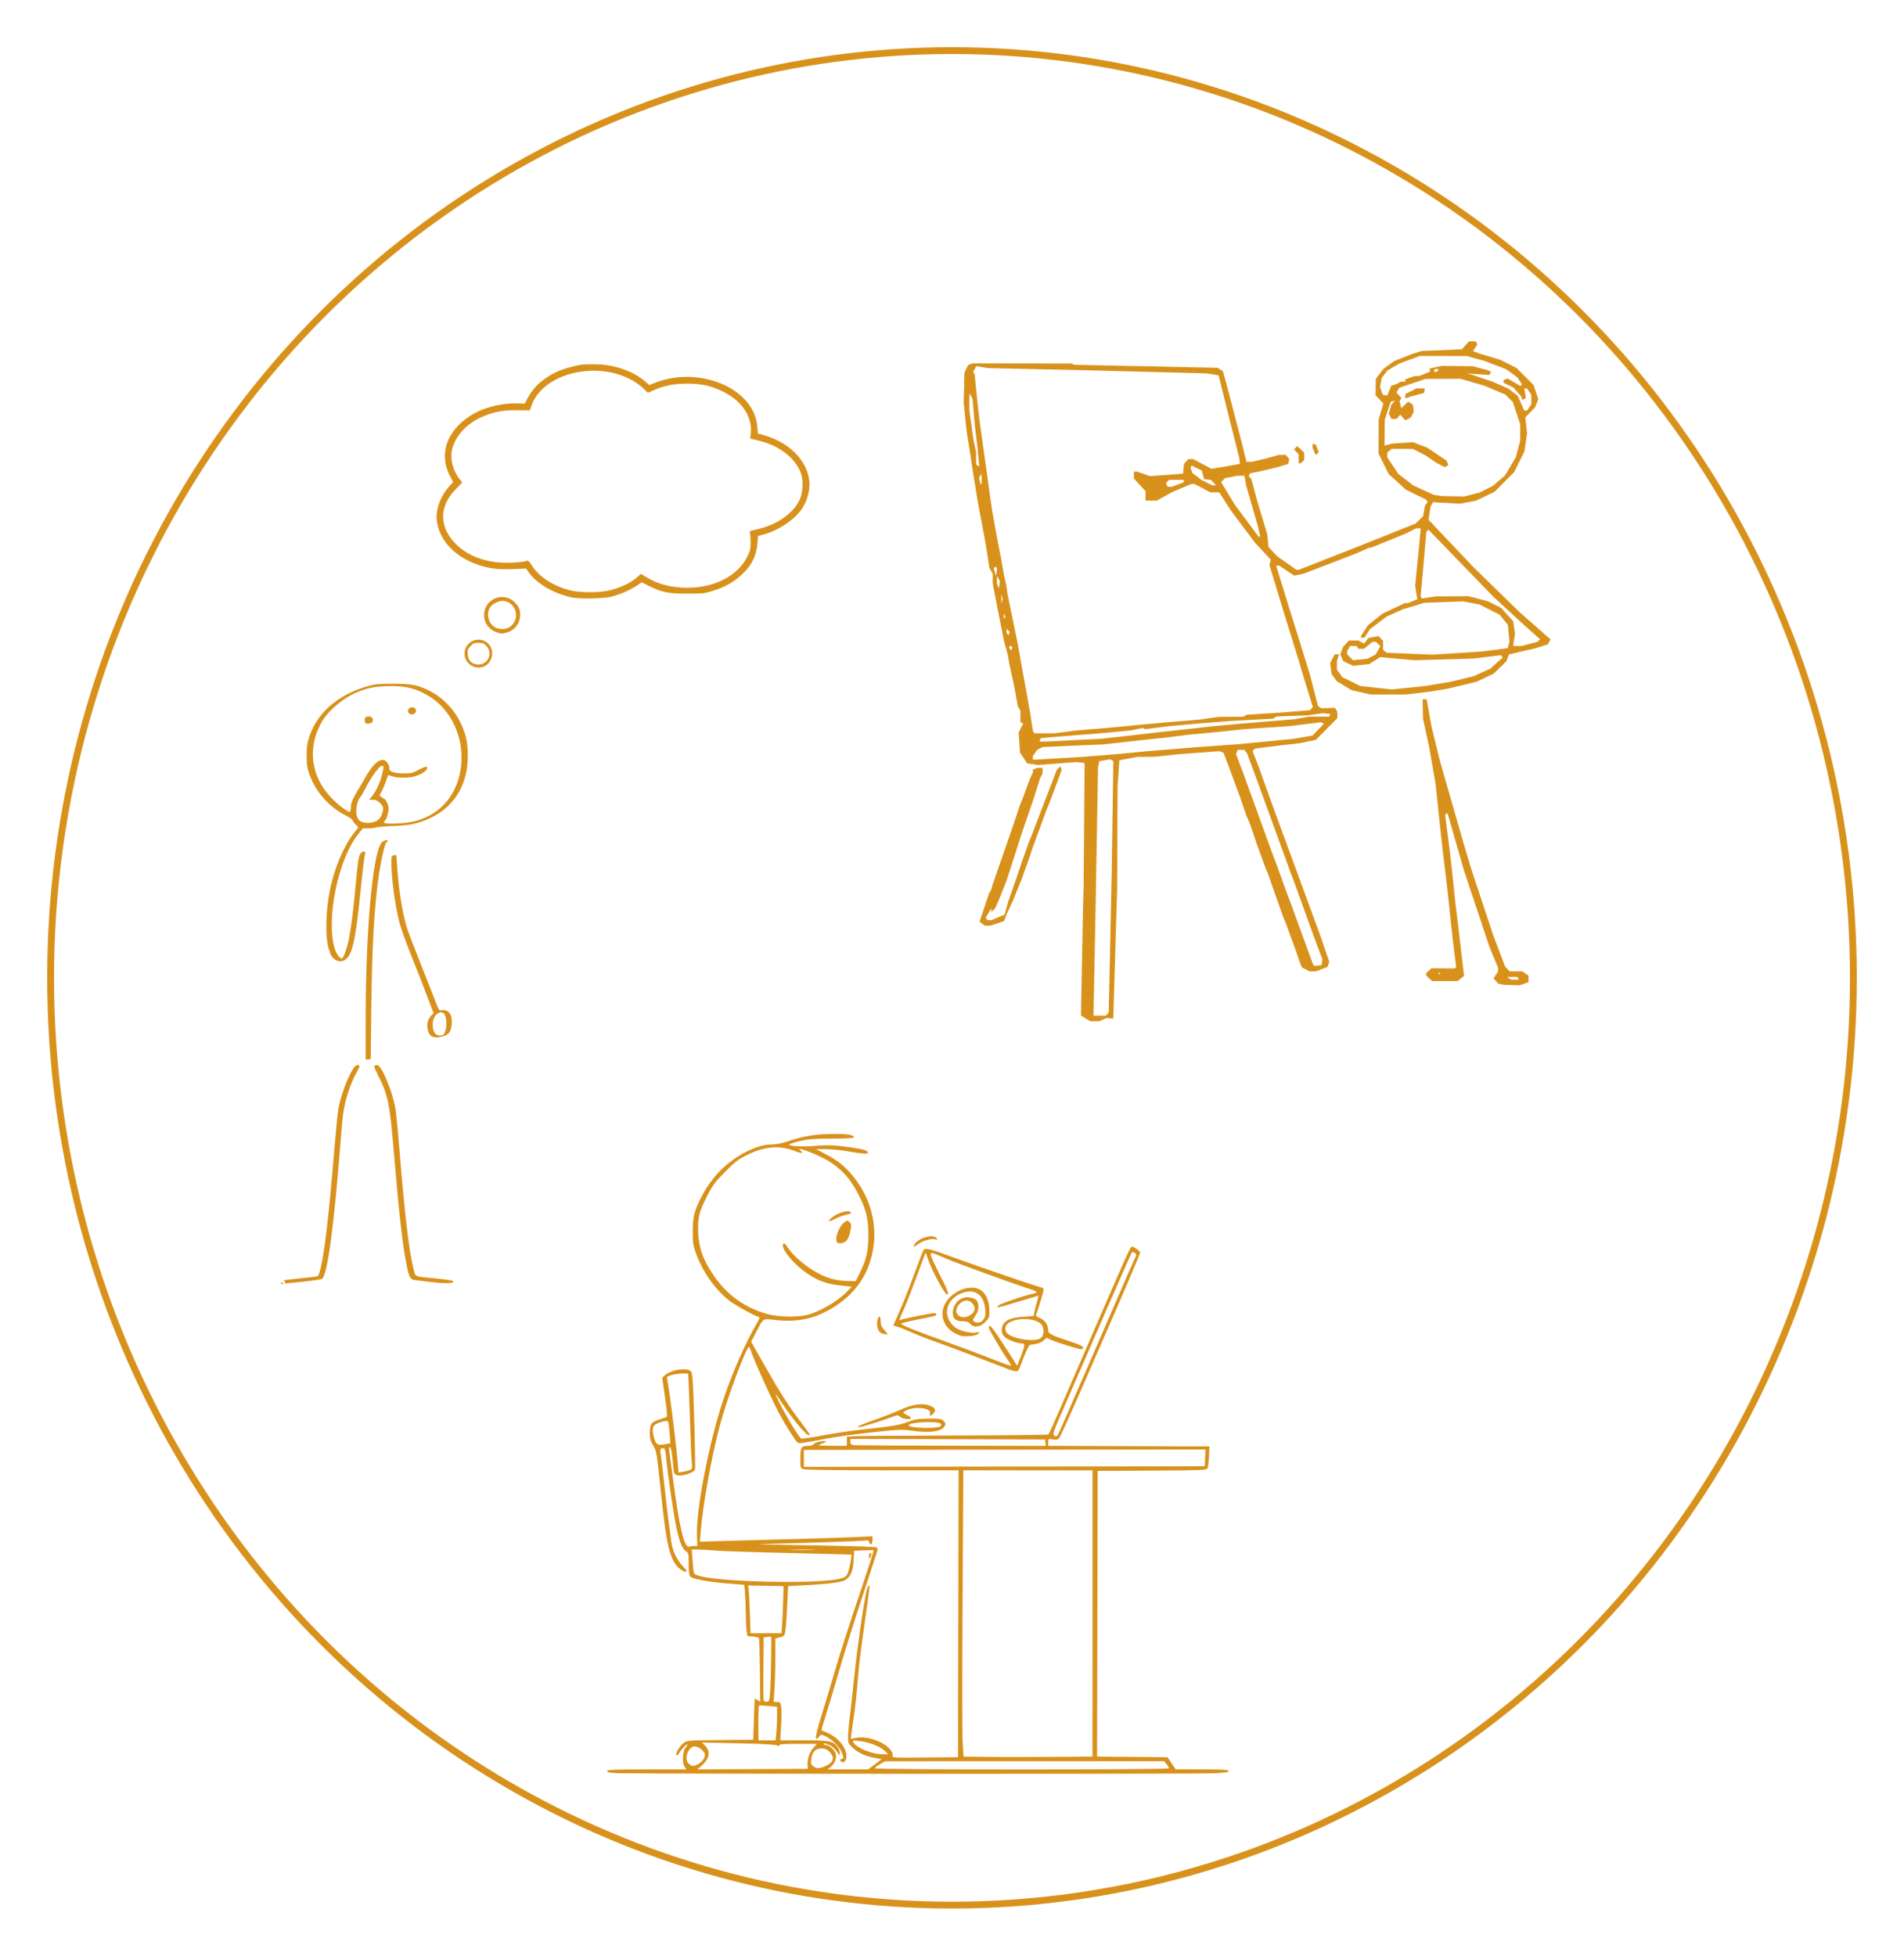 <?xml version="1.0" encoding="UTF-8" standalone="no"?>
<!-- Created with Inkscape (http://www.inkscape.org/) -->

<svg
   width="277.939mm"
   height="285.458mm"
   viewBox="0 0 277.939 285.458"
   version="1.1"
   id="svg5"
   inkscape:version="1.1.2 (0a00cf5339, 2022-02-04)"
   sodipodi:docname="painting2.svg"
   xmlns:inkscape="http://www.inkscape.org/namespaces/inkscape"
   xmlns:sodipodi="http://sodipodi.sourceforge.net/DTD/sodipodi-0.dtd"
   xmlns="http://www.w3.org/2000/svg"
   xmlns:svg="http://www.w3.org/2000/svg">
  <sodipodi:namedview
     id="namedview7"
     pagecolor="#505050"
     bordercolor="#eeeeee"
     borderopacity="1"
     inkscape:showpageshadow="0"
     inkscape:pageopacity="0"
     inkscape:pagecheckerboard="0"
     inkscape:deskcolor="#505050"
     inkscape:document-units="mm"
     showgrid="false"
     inkscape:zoom="0.2287265"
     inkscape:cx="1549.886"
     inkscape:cy="1018.6839"
     inkscape:window-width="2560"
     inkscape:window-height="1372"
     inkscape:window-x="0"
     inkscape:window-y="0"
     inkscape:window-maximized="1"
     inkscape:current-layer="layer1"
     inkscape:pageshadow="0"
     fit-margin-top="0"
     fit-margin-left="0"
     fit-margin-right="0"
     fit-margin-bottom="0" />
  <defs
     id="defs2">
    <marker
       style="overflow:visible"
       id="Arrow4"
       refX="0"
       refY="0"
       orient="auto-start-reverse"
       inkscape:stockid="Arrow4"
       markerWidth="12.312"
       markerHeight="14.774"
       viewBox="0 0 5 6"
       inkscape:isstock="true"
       inkscape:collect="always"
       preserveAspectRatio="xMidYMid">
      <path
         style="fill:context-stroke;fill-rule:evenodd;stroke:none"
         d="m 1,0 -3,3 h -2 l 3,-3 -3,-3 h 2 z"
         id="path1741" />
    </marker>
    <pattern
       id="EMFhbasepattern"
       patternUnits="userSpaceOnUse"
       width="6"
       height="6"
       x="0"
       y="0" />
    <pattern
       id="EMFhbasepattern-4"
       patternUnits="userSpaceOnUse"
       width="6"
       height="6"
       x="0"
       y="0" />
    <pattern
       id="EMFhbasepattern-40"
       patternUnits="userSpaceOnUse"
       width="6"
       height="6"
       x="0"
       y="0" />
    <pattern
       id="EMFhbasepattern-0"
       patternUnits="userSpaceOnUse"
       width="6"
       height="6"
       x="0"
       y="0" />
    <pattern
       id="EMFhbasepattern-6"
       patternUnits="userSpaceOnUse"
       width="6"
       height="6"
       x="0"
       y="0" />
  </defs>
  <g
     inkscape:label="Ebene 1"
     inkscape:groupmode="layer"
     id="layer1"
     transform="translate(200.278,-43.8)">
    <path
       style="fill:#d8921c;fill-opacity:1;stroke-width:0.17"
       d="m -109.731,302.621 c -1.542,-0.044 -1.911,-0.102 -1.911,-0.303 0,-0.214 0.813,-0.249 5.78,-0.249 h 5.78 l -0.279,-0.426 c -0.377,-0.575 -0.264,-2.304 0.181,-2.797 0.173,-0.191 0.274,-0.388 0.225,-0.437 -0.093,-0.093 -0.928,0.82 -1.262,1.382 -0.106,0.178 -0.246,0.272 -0.312,0.21 -0.206,-0.196 0.443,-1.331 1.008,-1.762 0.54,-0.412 0.551,-0.413 5.37,-0.458 l 4.829,-0.045 0.095,-2.973 c 0.052,-1.635 0.11,-2.994 0.127,-3.019 0.018,-0.025 0.204,0.066 0.415,0.204 l 0.382,0.251 -0.048,-4.536 c -0.027,-2.495 -0.08,-4.627 -0.118,-4.739 -0.038,-0.111 -0.437,-0.226 -0.886,-0.255 l -0.816,-0.052 -0.115,-0.764 c -0.063,-0.42 -0.121,-1.605 -0.129,-2.633 -0.008,-1.028 -0.061,-2.37 -0.119,-2.983 l -0.105,-1.114 -2.434,-0.201 c -2.962,-0.245 -5.178,-0.659 -5.465,-1.02 -0.135,-0.171 -0.212,-0.839 -0.212,-1.847 0,-1.419 -0.036,-1.602 -0.354,-1.794 -0.553,-0.334 -0.933,-1.242 -1.405,-3.357 -0.403,-1.811 -1.303,-7.921 -1.557,-10.575 -0.09,-0.938 -0.164,-1.147 -0.408,-1.147 -0.453,0 -0.485,0.103 -0.33,1.064 0.079,0.489 0.301,2.38 0.493,4.202 0.192,1.822 0.462,4.154 0.599,5.181 0.137,1.028 0.322,2.421 0.411,3.097 0.19,1.438 0.758,2.657 1.732,3.714 0.594,0.644 0.642,0.749 0.342,0.749 -0.48,0 -1.342,-0.762 -1.735,-1.533 -0.787,-1.542 -1.172,-3.663 -1.865,-10.274 -0.608,-5.8 -0.596,-5.729 -1.167,-6.709 -0.341,-0.585 -0.441,-0.982 -0.432,-1.701 0.018,-1.32 0.234,-1.628 1.386,-1.976 0.536,-0.162 1.034,-0.343 1.106,-0.403 0.072,-0.059 -0.052,-1.364 -0.276,-2.899 l -0.407,-2.791 0.406,-0.376 c 0.736,-0.682 2.616,-1.08 3.506,-0.742 0.365,0.139 0.423,0.293 0.527,1.402 0.168,1.792 0.461,12.812 0.349,13.104 -0.195,0.507 -2.015,1.061 -2.669,0.812 -0.369,-0.14 -0.421,-0.287 -0.519,-1.442 -0.158,-1.87 -0.304,-2.649 -0.497,-2.649 -0.105,0 -0.126,0.277 -0.054,0.722 0.064,0.397 0.305,2.175 0.535,3.95 0.931,7.164 1.654,10.149 2.39,9.867 0.142,-0.054 0.462,-0.099 0.711,-0.099 l 0.453,1.3e-4 -0.058,-1.582 c -0.132,-3.601 1.648,-12.962 3.644,-19.168 1.335,-4.152 3.352,-8.782 5.2,-11.936 0.326,-0.556 0.347,-0.677 0.133,-0.749 -0.886,-0.301 -3.633,-1.852 -4.417,-2.495 -1.979,-1.623 -3.649,-3.99 -4.622,-6.551 -0.496,-1.306 -0.545,-1.609 -0.551,-3.388 -0.007,-2.121 0.181,-2.917 1.142,-4.842 1.148,-2.297 2.646,-4.121 4.524,-5.505 2.084,-1.536 4.222,-2.395 5.963,-2.395 0.598,0 1.434,-0.167 2.22,-0.443 2.15,-0.755 4.2,-1.086 6.725,-1.086 2.159,0 2.945,0.138 2.945,0.516 0,0.099 -1.245,0.164 -3.164,0.164 -2.61,0 -3.428,0.062 -4.67,0.354 -0.828,0.194 -1.545,0.416 -1.592,0.493 -0.153,0.247 1.896,0.379 3.604,0.231 2.013,-0.174 3.147,-0.129 5.483,0.219 1.804,0.269 2.378,0.449 2.378,0.747 0,0.243 -0.715,0.199 -2.866,-0.178 -1.062,-0.186 -2.553,-0.335 -3.313,-0.332 l -1.381,0.006 1.444,0.755 c 1.777,0.93 2.857,1.808 4.03,3.28 2.942,3.692 3.8,8.311 2.341,12.602 -1.073,3.154 -3.316,5.576 -6.708,7.239 -2.088,1.024 -4.385,1.377 -6.996,1.073 -1.964,-0.228 -1.737,-0.37 -2.876,1.795 l -0.715,1.359 1.927,3.398 c 2.259,3.983 3.545,5.992 5.323,8.32 0.712,0.932 1.295,1.754 1.295,1.826 0,0.695 -2.083,-1.649 -3.935,-4.427 -1.212,-1.818 -1.304,-1.858 -0.48,-0.206 1.007,2.018 2.892,5.118 3.179,5.228 0.133,0.051 1.545,-0.154 3.139,-0.454 1.594,-0.301 4.245,-0.693 5.892,-0.871 4.343,-0.47 5.361,-0.644 6.621,-1.134 0.949,-0.368 1.419,-0.441 2.95,-0.453 1.642,-0.013 1.857,0.021 2.183,0.347 0.306,0.306 0.331,0.42 0.161,0.736 -0.445,0.832 -2.198,1.063 -5.006,0.659 -1.202,-0.173 -1.883,-0.141 -5.614,0.265 -2.335,0.254 -5.24,0.65 -6.456,0.881 -3.932,0.747 -4.178,0.779 -4.429,0.571 -0.331,-0.274 -1.765,-2.547 -2.675,-4.238 -0.99,-1.841 -3.57,-7.519 -3.972,-8.745 -0.169,-0.515 -0.357,-0.937 -0.417,-0.937 -0.395,-0.004 -3.208,7.559 -4.231,11.375 -1.212,4.521 -2.516,11.722 -2.813,15.535 l -0.118,1.514 4.23,-0.12 c 2.327,-0.066 6.829,-0.19 10.006,-0.276 3.177,-0.086 6.942,-0.209 8.367,-0.274 l 2.591,-0.118 v 0.526 c 0,0.632 -0.323,0.901 -0.459,0.382 -0.082,-0.315 -0.184,-0.355 -0.711,-0.278 -0.52,0.076 -8.648,0.355 -14.545,0.499 -1.189,0.029 -0.883,0.057 1.019,0.092 1.495,0.028 5.508,0.102 8.919,0.165 3.41,0.063 6.292,0.172 6.403,0.243 0.138,0.088 0.156,0.276 0.055,0.592 -0.081,0.255 -1.065,3.254 -2.188,6.664 -1.123,3.41 -2.585,8.074 -3.249,10.363 -0.664,2.289 -1.553,5.259 -1.975,6.6 -0.422,1.341 -0.744,2.455 -0.714,2.476 0.03,0.021 0.321,0.143 0.648,0.271 1.522,0.593 2.723,1.866 2.961,3.138 0.129,0.689 -0.144,1.32 -0.538,1.243 -0.363,-0.07 -0.486,-0.477 -0.144,-0.477 0.346,0 0.335,-0.264 -0.048,-1.104 -0.364,-0.799 -1.507,-1.881 -2.365,-2.24 -0.581,-0.243 -0.619,-0.237 -0.905,0.143 -0.271,0.36 -0.309,0.368 -0.414,0.095 -0.068,-0.178 0.271,-1.532 0.83,-3.312 0.52,-1.656 1.409,-4.616 1.976,-6.578 0.567,-1.962 2.08,-6.677 3.362,-10.478 1.282,-3.801 2.294,-6.936 2.248,-6.967 -0.046,-0.031 -0.705,-0.031 -1.464,-1.3e-4 l -1.381,0.057 -0.076,1.389 c -0.085,1.554 -0.378,2.28 -1.14,2.823 -0.554,0.394 -2.301,0.628 -6.216,0.831 l -2.208,0.114 -0.124,2.731 c -0.068,1.502 -0.184,3.142 -0.256,3.645 -0.128,0.889 -0.15,0.919 -0.81,1.092 l -0.678,0.178 v 2.803 c 0,1.542 -0.057,3.625 -0.126,4.629 l -0.126,1.826 h 0.493 c 0.444,0 0.505,0.069 0.61,0.689 0.064,0.379 0.062,1.64 -0.005,2.803 l -0.122,2.114 h 3.424 c 3.736,0 4.254,0.099 4.913,0.937 0.203,0.258 0.364,0.668 0.358,0.912 -0.009,0.411 -0.025,0.42 -0.212,0.123 -0.443,-0.705 -0.911,-1.129 -1.519,-1.377 -0.373,-0.152 -0.637,-0.188 -0.637,-0.088 0,0.095 0.147,0.172 0.327,0.172 0.478,0 1.331,0.784 1.452,1.334 0.139,0.631 -0.154,1.381 -0.722,1.85 l -0.462,0.381 2.95,6.4e-4 2.95,6.5e-4 0.99,-0.744 0.99,-0.744 -1.052,-0.204 c -1.408,-0.273 -2.31,-0.688 -3.154,-1.451 -0.666,-0.601 -0.701,-0.683 -0.701,-1.601 0,-0.532 0.112,-1.814 0.248,-2.848 0.136,-1.034 0.442,-3.81 0.68,-6.169 0.395,-3.927 1.409,-10.902 1.808,-12.444 0.091,-0.35 0.225,-0.637 0.299,-0.637 0.159,0 0.161,-0.014 -0.573,5.181 -0.736,5.217 -0.881,6.441 -1.105,9.344 -0.101,1.308 -0.364,3.602 -0.585,5.097 -0.221,1.495 -0.387,2.733 -0.37,2.751 0.017,0.018 0.362,-0.042 0.767,-0.133 1.472,-0.331 3.91,0.475 4.92,1.626 0.343,0.391 0.478,0.692 0.416,0.93 -0.092,0.351 -0.074,0.352 4.728,0.307 l 4.82,-0.045 0.043,-20.938 0.043,-20.938 h -11.117 c -6.812,0 -11.286,-0.064 -11.553,-0.166 -0.421,-0.16 -0.436,-0.216 -0.436,-1.608 0,-1.616 0.124,-1.794 1.245,-1.794 0.337,0 0.625,-0.098 0.676,-0.229 0.048,-0.126 0.477,-0.306 0.953,-0.4 0.944,-0.187 1.169,-0.019 0.355,0.264 -0.28,0.098 -0.51,0.22 -0.51,0.271 0,0.052 0.917,0.094 2.039,0.094 h 2.039 v -0.664 -0.664 l 1.062,-0.073 c 0.584,-0.04 7.175,-0.087 14.647,-0.103 7.472,-0.017 13.643,-0.088 13.713,-0.158 0.07,-0.07 0.772,-1.617 1.56,-3.437 10.928,-25.243 10.35,-23.95 10.705,-23.95 0.273,0 1.124,0.643 1.124,0.849 0,0.163 -2.126,5.158 -4.882,11.468 -1.02,2.336 -2.952,6.759 -4.293,9.829 -1.341,3.07 -2.55,5.693 -2.686,5.83 -0.177,0.177 -0.436,0.216 -0.904,0.137 -0.644,-0.109 -0.656,-0.101 -0.656,0.413 v 0.523 l 11.764,0.044 11.764,0.044 -0.06,1.444 c -0.033,0.794 -0.131,1.577 -0.217,1.74 -0.146,0.273 -0.753,0.299 -8.094,0.34 l -7.937,0.044 -0.043,20.851 -0.043,20.851 5.136,0.045 5.136,0.045 0.599,0.886 0.599,0.886 3.865,0.006 c 3.122,0.005 3.865,0.05 3.865,0.235 0,0.174 -0.519,0.255 -2.166,0.339 -2.105,0.107 -82.818,0.093 -86.641,-0.015 z m 27.34,-1.173 c -0.082,-0.822 0.268,-1.87 0.843,-2.525 l 0.52,-0.592 h -2.722 c -2.026,0 -2.74,0.054 -2.793,0.212 -0.053,0.159 -0.132,0.164 -0.311,0.022 -0.158,-0.125 -2.068,-0.231 -5.591,-0.31 l -5.351,-0.119 0.478,0.5 c 0.818,0.856 0.598,1.9 -0.624,2.961 l -0.534,0.464 8.069,-0.039 8.069,-0.039 z m 52.71,0.463 c 0.054,-0.087 -0.076,-0.356 -0.287,-0.6 l -0.385,-0.442 -20.373,0.006 -20.373,0.006 -0.735,0.431 c -0.404,0.237 -0.735,0.504 -0.735,0.593 0,0.217 42.754,0.222 42.888,0.005 z m -50.079,-0.341 c 1.169,-0.531 1.376,-1.266 0.579,-2.062 -0.385,-0.385 -0.651,-0.497 -1.183,-0.497 -0.872,0 -1.325,0.458 -1.481,1.499 -0.101,0.671 -0.066,0.81 0.267,1.079 0.483,0.391 0.924,0.386 1.818,-0.019 z m -18.633,-0.265 c 0.599,-0.31 1.021,-0.883 1.021,-1.386 0,-0.416 -0.68,-1.03 -1.318,-1.19 -0.986,-0.248 -1.842,1.708 -1.08,2.47 0.426,0.426 0.715,0.448 1.377,0.106 z m 57.592,-22.001 v -20.887 l -9.429,-0.006 -9.429,-0.006 0.004,0.469 c 0.002,0.258 -0.047,8.687 -0.109,18.731 -0.062,10.044 -0.056,19.236 0.013,20.425 l 0.126,2.162 3.253,0.046 c 1.789,0.025 6.025,0.025 9.412,-5.1e-4 l 6.158,-0.047 z m -30.217,20.155 c -0.589,-0.627 -2.076,-1.271 -3.413,-1.479 -1.312,-0.204 -1.542,-0.151 -1.192,0.271 0.67,0.808 2.666,1.576 4.145,1.597 l 0.837,0.011 z m -15.933,-2.785 c 0.06,-0.631 0.109,-1.733 0.11,-2.449 l 0.001,-1.302 -1.282,-0.12 c -0.705,-0.066 -1.31,-0.092 -1.344,-0.057 -0.084,0.085 -0.125,1.404 -0.107,3.418 l 0.015,1.656 h 1.25 1.25 z m -0.887,-6.328 c 0.059,-0.981 0.116,-3.107 0.127,-4.725 l 0.021,-2.941 -0.552,0.053 -0.552,0.053 -0.045,4.499 c -0.025,2.475 -0.006,4.601 0.042,4.726 0.048,0.125 0.259,0.202 0.47,0.173 0.362,-0.051 0.389,-0.154 0.49,-1.838 z m 1.749,-9.726 c 0.057,-0.864 0.121,-2.412 0.143,-3.44 l 0.04,-1.869 -2.587,-0.047 -2.587,-0.047 0.076,0.472 c 0.042,0.259 0.125,1.829 0.185,3.487 l 0.108,3.015 h 2.259 2.259 z m 5.93,-6.076 c 2.676,-0.224 3.273,-0.39 3.589,-1.002 0.226,-0.437 0.684,-2.716 0.566,-2.819 -0.027,-0.024 -4.063,-0.133 -8.968,-0.243 -4.905,-0.11 -9.76,-0.268 -10.788,-0.351 -1.028,-0.083 -2.243,-0.155 -2.701,-0.16 l -0.832,-0.009 0.113,1.608 c 0.062,0.884 0.155,1.717 0.207,1.851 0.267,0.697 5.661,1.223 13.037,1.273 2.04,0.014 4.639,-0.053 5.776,-0.148 z m -1.457,-4.54 c -0.818,-0.031 -2.155,-0.031 -2.973,0 -0.818,0.031 -0.149,0.057 1.486,0.057 1.635,0 2.304,-0.025 1.486,-0.057 z m -17.986,-11.624 c 0.387,-0.143 0.399,-0.198 0.295,-1.292 -0.06,-0.628 -0.186,-3.737 -0.28,-6.908 -0.094,-3.171 -0.209,-5.803 -0.255,-5.849 -0.16,-0.16 -2.028,0.006 -2.556,0.227 l -0.53,0.221 0.305,1.931 c 0.356,2.252 1.14,8.754 1.289,10.68 l 0.103,1.33 0.613,-0.095 c 0.337,-0.052 0.795,-0.162 1.017,-0.244 z m 75.244,-1.791 0.05,-1.226 -29.312,0.034 -29.312,0.034 v 1.235 1.235 l 29.262,-0.043 29.262,-0.043 z m -23.312,-2.214 -0.05,-0.467 -14.209,-0.043 -14.209,-0.043 v 0.414 c 0,0.294 0.111,0.435 0.382,0.487 0.21,0.041 6.627,0.084 14.259,0.097 l 13.876,0.023 z m -55.308,0.187 0.553,-0.111 -0.116,-1.546 c -0.064,-0.85 -0.174,-1.603 -0.244,-1.674 -0.07,-0.07 -0.528,-0.009 -1.018,0.136 -1.14,0.338 -1.356,0.738 -1.07,1.978 0.31,1.343 0.536,1.488 1.895,1.216 z m 57.587,-2.31 c 0.304,-0.677 2.142,-4.901 4.084,-9.386 1.942,-4.485 4.193,-9.683 5.002,-11.552 0.809,-1.869 1.584,-3.626 1.722,-3.905 0.227,-0.46 0.223,-0.527 -0.045,-0.723 -0.162,-0.119 -0.352,-0.158 -0.421,-0.088 -0.069,0.07 -1.92,4.256 -4.112,9.302 -2.192,5.046 -4.572,10.512 -5.288,12.147 -2.108,4.815 -2.216,5.108 -1.942,5.281 0.388,0.246 0.423,0.207 1,-1.076 z m -17.623,-0.272 c 0.431,-0.431 -0.182,-0.62 -1.964,-0.606 -1.569,0.012 -2.865,0.269 -2.616,0.518 0.379,0.379 4.215,0.453 4.58,0.088 z M -82.728,235.794 c 1.905,-0.4 4.654,-1.974 6.143,-3.517 l 0.656,-0.68 -1.166,-0.11 c -2.356,-0.222 -3.659,-0.663 -5.365,-1.818 -1.757,-1.189 -3.531,-3.222 -3.531,-4.046 0,-0.477 0.245,-0.428 0.604,0.12 0.95,1.45 2.898,3.087 4.796,4.032 1.368,0.681 2.521,0.964 4.067,1 l 1.151,0.026 0.635,-1.274 c 0.938,-1.882 1.224,-3.149 1.224,-5.436 0,-2.228 -0.273,-3.482 -1.171,-5.384 -1.21,-2.563 -2.554,-4.137 -4.642,-5.438 -1.574,-0.981 -5.098,-2.291 -4.076,-1.515 0.521,0.396 0.118,0.436 -0.78,0.077 -2.212,-0.882 -4.401,-0.728 -6.904,0.484 -1.414,0.685 -1.824,0.994 -3.315,2.499 -1.437,1.45 -1.838,1.982 -2.577,3.416 -1.25,2.425 -1.472,3.318 -1.375,5.508 0.099,2.225 0.696,3.898 2.183,6.121 1.963,2.935 4.657,4.867 8.07,5.786 1.358,0.366 3.989,0.438 5.372,0.148 z m 4.666,-10.627 c -0.444,-0.444 0.192,-2.286 1.012,-2.931 0.429,-0.337 0.474,-0.341 0.772,-0.072 0.242,0.219 0.292,0.428 0.214,0.894 -0.183,1.096 -0.433,1.708 -0.803,1.967 -0.378,0.265 -0.998,0.339 -1.195,0.142 z m -0.803,-3.628 c 0.686,-0.586 2.063,-1.087 2.557,-0.931 0.484,0.154 0.289,0.365 -0.464,0.505 -0.351,0.065 -1.008,0.303 -1.46,0.529 -1.097,0.549 -1.347,0.508 -0.633,-0.103 z m 5.449,49.398 c -0.001,-0.257 0.074,-0.467 0.167,-0.467 0.215,0 0.215,0.347 0,0.68 -0.128,0.199 -0.165,0.152 -0.167,-0.212 z m -1.362,-19.057 c 0.234,-0.126 1.342,-0.55 2.463,-0.942 1.121,-0.392 2.695,-1.012 3.498,-1.378 1.694,-0.772 3.104,-0.99 4.131,-0.638 0.885,0.303 1.122,0.691 0.705,1.152 -0.399,0.441 -0.659,0.451 -0.522,0.02 0.274,-0.863 -2.638,-1.087 -3.733,-0.287 -0.271,0.198 -0.243,0.244 0.317,0.51 0.339,0.161 0.616,0.365 0.616,0.454 0,0.285 -1.138,0.173 -1.538,-0.151 -0.376,-0.304 -0.41,-0.304 -1.25,0.017 -0.475,0.181 -1.692,0.59 -2.704,0.907 -1.933,0.607 -2.739,0.744 -1.982,0.335 z m 22,-8.117 c -0.28,-0.098 -2.344,-0.886 -4.587,-1.751 -2.242,-0.865 -5.109,-1.937 -6.371,-2.381 -1.261,-0.445 -2.919,-1.096 -3.685,-1.448 -0.765,-0.351 -1.625,-0.69 -1.911,-0.753 -0.286,-0.063 -0.52,-0.148 -0.52,-0.189 0,-0.041 0.235,-0.59 0.523,-1.218 0.767,-1.676 1.771,-4.203 2.811,-7.075 0.505,-1.394 0.995,-2.627 1.09,-2.741 0.237,-0.285 1.027,-0.089 3.865,0.959 3.658,1.351 13.069,4.571 13.361,4.571 0.145,0 0.264,0.138 0.264,0.306 0,0.275 -0.805,2.949 -1.089,3.616 -0.086,0.201 0.059,0.337 0.576,0.54 0.703,0.276 1.193,1.022 1.193,1.815 0,0.442 0.584,0.737 3.04,1.532 1.35,0.437 1.988,0.726 2.026,0.917 0.034,0.171 -0.057,0.279 -0.236,0.279 -0.393,0 -3.452,-0.951 -4.346,-1.352 l -0.72,-0.322 -0.482,0.405 c -0.415,0.349 -0.829,0.484 -1.97,0.643 -0.123,0.017 -0.519,0.813 -0.879,1.768 -0.36,0.955 -0.703,1.815 -0.762,1.911 -0.132,0.214 -0.521,0.204 -1.192,-0.03 z m 0.085,-0.729 c 0,-0.046 -0.257,-0.448 -0.572,-0.892 -0.907,-1.28 -2.656,-4.277 -2.656,-4.551 0,-0.739 0.488,-0.13 2.841,3.544 l 1.286,2.009 0.57,-1.473 c 0.585,-1.514 0.598,-1.781 0.081,-1.781 -0.631,0 -2.027,-0.526 -2.458,-0.925 -0.314,-0.291 -0.451,-0.59 -0.451,-0.983 0,-1.251 0.937,-1.843 3.14,-1.986 l 1.527,-0.099 0.103,-0.595 c 0.057,-0.327 0.226,-0.996 0.375,-1.486 0.15,-0.491 0.242,-0.892 0.204,-0.892 -0.037,0 -1.329,0.382 -2.87,0.849 -3.09,0.937 -3.31,0.98 -2.989,0.594 0.209,-0.251 3.833,-1.489 5.005,-1.708 0.33,-0.062 0.6,-0.174 0.6,-0.25 0,-0.075 -0.401,-0.268 -0.892,-0.428 -2.655,-0.864 -10.977,-3.885 -12.284,-4.459 -2.136,-0.938 -2.283,-0.976 -2.283,-0.584 0,0.177 0.573,1.449 1.274,2.827 1.226,2.409 1.445,2.99 1.127,2.99 -0.358,0 -2.262,-3.537 -2.819,-5.235 -0.163,-0.497 -0.319,-0.879 -0.347,-0.849 -0.028,0.029 -0.561,1.46 -1.184,3.18 -0.623,1.719 -1.438,3.822 -1.811,4.672 -0.373,0.85 -0.724,1.654 -0.782,1.787 -0.077,0.178 -0.023,0.211 0.204,0.124 0.453,-0.174 4.405,-0.96 4.826,-0.96 0.435,0 0.479,0.28 0.064,0.409 -0.164,0.051 -1.291,0.289 -2.506,0.53 -1.215,0.241 -2.272,0.501 -2.349,0.578 -0.156,0.155 2.292,1.142 6.936,2.796 1.682,0.599 4.319,1.588 5.861,2.197 2.683,1.061 3.228,1.238 3.228,1.05 z m -8.123,-4.597 c -1.677,-0.849 -2.338,-2.63 -1.567,-4.223 0.94,-1.943 3.708,-3.069 5.243,-2.133 0.777,0.474 1.285,1.653 1.296,3.007 0.008,0.994 -0.029,1.096 -0.605,1.673 -0.76,0.761 -1.707,0.88 -2.196,0.276 -0.228,-0.282 -0.485,-0.374 -1.045,-0.374 -1.056,0 -1.497,-0.359 -1.497,-1.221 0,-1.396 1.157,-2.476 2.433,-2.272 0.963,0.154 1.305,0.507 1.305,1.345 0,0.468 -0.145,0.896 -0.457,1.345 -0.38,0.548 -0.415,0.685 -0.212,0.813 0.808,0.511 1.689,-0.137 1.687,-1.242 -0.003,-2.284 -1.219,-3.51 -3.004,-3.03 -2.762,0.744 -3.502,3.548 -1.366,5.177 0.654,0.499 2.275,0.871 3.085,0.709 0.489,-0.098 0.501,-0.088 0.224,0.19 -0.197,0.197 -0.641,0.313 -1.357,0.355 -0.894,0.052 -1.208,-0.011 -1.967,-0.395 z m 2.284,-2.76 c 0.581,-0.416 0.686,-0.99 0.281,-1.535 -0.504,-0.678 -1.276,-0.695 -1.93,-0.041 -1.283,1.283 0.149,2.651 1.649,1.576 z m 10.256,3.364 c 0.373,-0.373 0.446,-1.182 0.156,-1.724 -0.786,-1.469 -5.24,-1.23 -5.388,0.289 -0.035,0.353 0.06,0.619 0.297,0.833 0.986,0.893 4.247,1.291 4.935,0.602 z m -23.614,-0.849 c -0.339,-0.339 -0.462,-1.352 -0.237,-1.94 0.189,-0.493 0.407,-0.277 0.407,0.405 0,0.511 0.127,0.818 0.527,1.274 l 0.527,0.601 h -0.442 c -0.243,0 -0.595,-0.153 -0.782,-0.34 z m 5.09,-12.729 c 0.51,-0.953 2.693,-1.598 3.228,-0.954 0.212,0.255 0.192,0.273 -0.196,0.175 -0.584,-0.147 -1.802,0.198 -2.462,0.697 -0.654,0.495 -0.802,0.516 -0.57,0.081 z"
       id="path301" />
    <path
       style="fill:#d8921c;fill-opacity:1;stroke-width:0.134"
       d="m -159.222,231.14 c -0.172,-0.111 -0.167,-0.13 0.034,-0.132 0.129,-0.002 0.234,0.058 0.234,0.132 0,0.163 -0.015,0.163 -0.268,0 z m 0.536,-0.191 c 0,-0.105 -0.105,-0.213 -0.234,-0.239 -0.129,-0.026 0.851,-0.156 2.177,-0.29 1.326,-0.133 2.544,-0.272 2.705,-0.31 0.245,-0.057 0.338,-0.259 0.568,-1.238 0.6,-2.555 1.17,-7.447 1.945,-16.691 0.259,-3.095 0.537,-5.989 0.618,-6.431 0.329,-1.808 1.14,-4.119 1.971,-5.616 0.407,-0.732 0.69,-0.966 1.017,-0.841 0.19,0.073 0.157,0.197 -0.244,0.926 -1.053,1.916 -1.816,4.321 -2.073,6.536 -0.073,0.626 -0.228,2.375 -0.344,3.885 -0.918,11.909 -1.893,19.175 -2.657,19.809 -0.099,0.083 -1.321,0.271 -2.715,0.419 -3.019,0.321 -2.735,0.313 -2.735,0.079 z m 21.369,-0.018 c -0.811,-0.098 -1.792,-0.216 -2.181,-0.262 -0.916,-0.11 -1.039,-0.304 -1.438,-2.269 -0.591,-2.91 -1.088,-7.343 -1.873,-16.687 -0.581,-6.921 -0.85,-8.184 -2.374,-11.147 -0.292,-0.568 -0.492,-1.095 -0.444,-1.172 0.048,-0.077 0.228,-0.14 0.4,-0.14 0.644,0 2.247,3.812 2.675,6.364 0.111,0.663 0.357,3.135 0.545,5.493 0.786,9.827 1.437,15.377 2.102,17.916 0.316,1.206 -0.091,1.041 3.459,1.405 1.888,0.193 2.345,0.279 2.345,0.441 0,0.271 -1.264,0.294 -3.215,0.059 z m -9.579,-38.267 c 5.1e-4,-13.226 1.021,-24.459 2.351,-25.895 0.311,-0.335 0.864,-0.467 0.864,-0.206 0,0.074 -0.058,0.134 -0.129,0.134 -0.266,0 -0.884,2.711 -1.268,5.56 -0.603,4.478 -0.9,10.066 -0.999,18.757 l -0.084,7.369 -0.368,0.042 -0.368,0.042 2.7e-4,-5.803 z m 9.646,2.397 c -0.558,-0.282 -0.837,-1.512 -0.527,-2.33 0.078,-0.207 0.288,-0.53 0.466,-0.717 l 0.324,-0.339 -0.741,-1.938 c -0.408,-1.066 -0.913,-2.39 -1.122,-2.943 -0.209,-0.553 -0.929,-2.369 -1.598,-4.036 -0.67,-1.667 -1.367,-3.648 -1.55,-4.402 -0.661,-2.729 -1.142,-6.37 -1.145,-8.662 -0.001,-0.878 0.023,-0.962 0.3,-1.036 0.166,-0.044 0.338,-0.082 0.382,-0.083 0.044,-10e-4 0.122,0.797 0.173,1.773 0.158,3.019 0.747,6.726 1.408,8.867 0.151,0.488 0.915,2.499 1.697,4.468 0.783,1.969 1.632,4.122 1.888,4.786 1.21,3.134 1.031,2.819 1.579,2.769 0.976,-0.089 1.513,0.715 1.374,2.059 -0.114,1.105 -0.38,1.491 -1.192,1.733 -0.837,0.249 -1.272,0.257 -1.716,0.033 z m 1.561,-0.176 c 0.497,-0.133 0.76,-1.781 0.434,-2.715 -0.207,-0.595 -0.549,-0.749 -1.067,-0.481 -0.481,0.248 -0.795,0.899 -0.795,1.646 0,1.224 0.524,1.793 1.427,1.551 z m -15.633,-10.999 c -0.501,-0.345 -0.638,-0.564 -0.945,-1.513 -0.556,-1.718 -0.489,-5.547 0.152,-8.687 0.633,-3.099 1.969,-6.301 3.405,-8.165 l 0.752,-0.976 -0.399,-0.399 c -0.22,-0.22 -0.433,-0.507 -0.475,-0.638 -0.042,-0.131 -0.422,-0.408 -0.846,-0.615 -2.542,-1.242 -4.582,-3.546 -5.471,-6.177 -0.304,-0.9 -0.363,-1.307 -0.368,-2.546 -0.004,-0.988 0.069,-1.746 0.222,-2.301 1.062,-3.862 4.203,-6.68 8.89,-7.976 0.888,-0.246 1.418,-0.291 3.461,-0.299 2.793,-0.01 3.747,0.189 5.627,1.172 1.626,0.851 3.289,2.561 4.128,4.245 0.906,1.819 1.192,3.035 1.2,5.091 0.017,4.456 -2.171,7.801 -6.145,9.392 -1.513,0.606 -2.58,0.8 -4.81,0.876 -1.105,0.038 -2.215,0.132 -2.466,0.21 -0.251,0.077 -0.78,0.138 -1.175,0.135 l -0.718,-0.006 -0.671,0.826 c -2.968,3.654 -4.784,12.653 -3.4,16.858 0.199,0.606 0.724,1.319 0.971,1.319 0.248,0 0.819,-1.585 1.085,-3.014 0.346,-1.856 0.599,-3.895 0.948,-7.637 0.37,-3.966 0.483,-4.58 0.895,-4.85 0.432,-0.283 0.631,-0.09 0.45,0.437 -0.074,0.216 -0.344,2.473 -0.6,5.016 -0.698,6.93 -1.142,9.135 -2.015,10.008 -0.508,0.508 -1.135,0.588 -1.678,0.213 z m 6.329,-20.498 c 0.376,-0.36 0.64,-1.032 0.641,-1.632 4.1e-4,-0.193 -0.188,-0.497 -0.478,-0.77 -0.379,-0.358 -0.59,-0.451 -1.016,-0.451 h -0.538 l 0.413,-0.521 c 0.605,-0.764 1.16,-1.958 1.468,-3.16 0.275,-1.073 0.27,-1.277 -0.032,-1.277 -0.381,0 -1.622,1.734 -2.493,3.483 -0.238,0.479 -0.558,1.006 -0.71,1.171 -0.362,0.395 -0.632,1.717 -0.499,2.447 0.057,0.31 0.226,0.687 0.376,0.837 0.582,0.582 2.202,0.51 2.867,-0.128 z m 5.463,0.229 c 3.763,-1.079 6.144,-4.024 6.569,-8.128 0.418,-4.027 -1.429,-8.046 -4.601,-10.015 -1.965,-1.22 -3.643,-1.623 -6.309,-1.516 -1.814,0.073 -2.691,0.251 -4.216,0.857 -2.014,0.8 -4.249,2.666 -5.215,4.354 -1.824,3.188 -1.733,6.712 0.252,9.679 0.741,1.108 2.15,2.498 3.165,3.123 0.679,0.418 0.685,0.419 0.763,0.129 0.043,-0.161 0.08,-0.473 0.082,-0.694 0.004,-0.425 0.415,-1.344 1.051,-2.345 0.211,-0.332 0.6,-0.999 0.865,-1.483 1.162,-2.123 2.192,-3.102 2.957,-2.811 0.389,0.148 0.788,0.826 0.728,1.239 -0.06,0.412 0.775,0.676 2.15,0.68 1.052,0.003 1.183,-0.029 2.174,-0.545 0.584,-0.304 1.09,-0.491 1.134,-0.42 0.255,0.412 -0.512,1.018 -1.772,1.401 -0.842,0.255 -2.532,0.253 -3.261,-0.004 -0.316,-0.111 -0.589,-0.187 -0.608,-0.167 -0.019,0.019 -0.165,0.427 -0.324,0.906 -0.16,0.479 -0.436,1.133 -0.613,1.454 l -0.323,0.583 0.3,0.25 c 0.165,0.137 0.34,0.252 0.389,0.254 0.199,0.01 0.647,0.934 0.647,1.334 0,0.613 -0.266,1.583 -0.484,1.764 -0.102,0.085 -0.186,0.246 -0.186,0.358 0,0.316 3.35,0.149 4.687,-0.235 z m -7.411,-14.292 c -0.049,-0.049 -0.089,-0.259 -0.089,-0.466 0,-0.296 0.076,-0.396 0.356,-0.466 0.615,-0.154 1.078,0.385 0.711,0.827 -0.164,0.198 -0.815,0.268 -0.977,0.105 z m 6.368,-1.411 c -0.267,-0.267 -0.182,-0.639 0.185,-0.806 0.393,-0.179 0.764,-0.024 0.838,0.351 0.099,0.501 -0.645,0.832 -1.023,0.455 z m 9.227,-6.907 c -1.226,-0.625 -1.499,-2.274 -0.537,-3.237 1.355,-1.355 3.627,-0.299 3.444,1.601 -0.141,1.472 -1.609,2.298 -2.907,1.636 z m 2.013,-0.649 c 0.685,-0.656 0.68,-1.659 -0.01,-2.349 -0.325,-0.325 -0.493,-0.385 -1.078,-0.385 -0.61,0 -0.748,0.055 -1.149,0.456 -0.372,0.372 -0.456,0.558 -0.456,1.011 0,0.306 0.094,0.738 0.21,0.961 0.434,0.84 1.756,1.003 2.483,0.305 z m 1.579,-4.258 c -1.176,-0.42 -1.86,-1.356 -1.86,-2.542 0,-2.359 2.894,-3.518 4.506,-1.805 0.599,0.636 0.758,1.01 0.758,1.78 0,1.239 -0.791,2.279 -1.981,2.604 -0.668,0.182 -0.819,0.179 -1.422,-0.037 z m 1.891,-0.786 c 1.579,-1.078 1.001,-3.568 -0.883,-3.803 -0.625,-0.078 -1.571,0.358 -1.971,0.907 -0.642,0.882 -0.268,2.442 0.708,2.953 0.656,0.344 1.595,0.319 2.146,-0.057 z m 8.976,-4.32 c -2.591,-0.578 -5.009,-1.991 -6.167,-3.603 l -0.43,-0.599 -1.916,0.078 c -2.226,0.09 -3.455,-0.067 -5.15,-0.658 -3.354,-1.169 -5.576,-3.534 -5.956,-6.339 -0.215,-1.587 0.502,-3.626 1.772,-5.038 l 0.598,-0.665 -0.49,-0.967 c -1.706,-3.368 -0.247,-6.983 3.679,-9.116 1.698,-0.922 4.245,-1.495 6.273,-1.41 l 0.994,0.042 0.49,-0.919 c 0.826,-1.551 2.27,-2.833 4.228,-3.753 0.899,-0.423 3.025,-1 3.869,-1.05 1.158,-0.009 2.33,-0.085 3.471,0.109 2.191,0.34 4.182,1.197 5.539,2.383 l 0.59,0.516 0.567,-0.232 c 1.996,-0.817 4.175,-1.127 6.296,-0.895 4.956,0.541 8.625,3.516 8.906,7.22 l 0.074,0.973 0.751,0.209 c 3.637,1.012 6.192,3.429 6.713,6.351 0.254,1.42 -0.163,3.179 -1.062,4.486 -1.049,1.525 -3.274,3.032 -5.369,3.638 l -1.005,0.29 -0.089,1.06 c -0.146,1.74 -0.784,3.107 -2.007,4.301 -1.357,1.325 -2.625,2.057 -4.631,2.675 -1.091,0.336 -1.354,0.363 -3.589,0.368 -2.759,0.006 -3.771,-0.198 -5.634,-1.134 l -1.02,-0.512 -0.893,0.574 c -0.949,0.61 -2.164,1.136 -3.454,1.496 -1.111,0.31 -4.766,0.385 -5.947,0.121 z m 5.113,-0.926 c 1.801,-0.346 3.649,-1.192 4.62,-2.116 l 0.422,-0.401 0.9,0.543 c 1.649,0.994 3.626,1.493 5.924,1.493 3.962,0 7.34,-1.755 8.709,-4.524 0.426,-0.862 0.487,-1.109 0.495,-2.014 0.005,-0.567 -0.035,-1.191 -0.09,-1.387 -0.098,-0.35 -0.085,-0.358 0.938,-0.582 2.95,-0.646 5.371,-2.316 6.312,-4.355 0.486,-1.054 0.561,-2.841 0.163,-3.898 -0.834,-2.212 -3.17,-4.005 -6.141,-4.713 l -1.24,-0.295 0.083,-0.809 c 0.242,-2.359 -1.31,-4.698 -3.991,-6.017 -1.817,-0.894 -3.134,-1.192 -5.268,-1.193 -1.96,-6.6e-4 -3.449,0.288 -4.921,0.956 l -0.845,0.383 -0.52,-0.514 c -1.997,-1.973 -5.336,-2.99 -8.686,-2.647 -3.787,0.389 -6.781,2.297 -7.744,4.937 l -0.284,0.78 -1.763,-0.016 c -1.993,-0.018 -3.149,0.165 -4.663,0.741 -2.619,0.996 -4.459,2.89 -4.941,5.085 -0.289,1.317 0.194,3.121 1.135,4.24 0.188,0.224 0.342,0.437 0.342,0.474 0,0.037 -0.412,0.48 -0.915,0.985 -2.474,2.484 -2.462,5.551 0.032,8.022 1.655,1.639 3.972,2.563 6.778,2.701 1.349,0.067 3.039,-0.069 3.638,-0.291 0.112,-0.042 0.358,0.218 0.649,0.686 1.109,1.78 3.41,3.205 6.029,3.734 1.175,0.237 3.64,0.244 4.845,0.012 z"
       id="path383"
       sodipodi:nodetypes="scssssssssssssssssssssssssssssssscssssscccccssscsssscsssssssssssssssscssscsssscsscsssscsccsssssssssccscsscssssssssscsssssssscsssscssscssscsssssccssssssssssssssssssssssssssssssssssscsssscssscssccscssscsssscssssscssscscssscssssscsssscssscssssssssssscc" />
    <path
       style="fill:#d8921c;fill-opacity:1;stroke-width:0;stroke-dasharray:none"
       d="m -41.801,192.442 -0.686,-0.418 0.154,-7.918 0.154,-7.918 0.04,-1.415 0.04,-1.415 0.073,-9.095 0.073,-9.095 -0.591,-0.069 -0.591,-0.069 -2.83,0.217 -2.83,0.217 -0.774,-0.127 -0.774,-0.127 -0.52,-0.785 -0.52,-0.785 -0.095,-1.473 -0.095,-1.473 0.327,-0.632 0.327,-0.632 -0.201,-0.124 -0.201,-0.124 v -0.81 -0.81 l -0.193,-0.36 -0.193,-0.36 -0.23,-1.294 -0.23,-1.294 -0.184,-0.859 -0.184,-0.859 -0.211,-0.96 -0.211,-0.96 -0.1,-0.606 -0.1,-0.606 -0.281,-1.01 -0.281,-1.011 -0.197,-1.011 -0.197,-1.01 -0.224,-1.112 -0.224,-1.112 -0.402,-2.093 -0.402,-2.093 v -0.699 -0.699 l -0.243,-0.441 -0.243,-0.441 -0.162,-1.061 -0.162,-1.061 -0.177,-1.061 -0.177,-1.061 -0.343,-1.819 -0.343,-1.819 -0.189,-1.01 -0.189,-1.01 -0.194,-1.213 -0.194,-1.213 -0.209,-1.314 -0.209,-1.314 -0.105,-0.707 -0.105,-0.707 -0.288,-1.819 -0.288,-1.819 -0.206,-2.021 -0.206,-2.021 0.052,-2.223 0.052,-2.223 0.272,-0.545 0.272,-0.545 0.32,-0.123 0.32,-0.123 7.255,0.013 7.255,0.013 0.147,0.091 0.147,0.091 10.489,0.218 10.489,0.218 0.386,0.257 0.386,0.257 0.249,0.898 0.249,0.898 1.134,4.345 1.134,4.345 0.337,1.364 0.337,1.364 h 0.368 0.368 l 0.963,-0.22 0.963,-0.22 1.028,-0.285 1.028,-0.285 h 0.513 0.513 l 0.244,0.293 0.244,0.293 -0.069,0.363 -0.069,0.363 -0.806,0.241 -0.806,0.241 -0.808,0.198 -0.808,0.198 -1.171,0.252 -1.171,0.252 -0.109,0.176 -0.109,0.176 0.204,0.246 0.204,0.246 0.403,1.514 0.403,1.514 0.76,2.526 0.76,2.526 0.084,0.909 0.084,0.909 0.638,0.679 0.638,0.679 1.396,0.988 1.396,0.988 h 0.174 0.174 l 4.695,-1.844 4.695,-1.844 3.84,-1.537 3.84,-1.537 0.541,-0.529 0.541,-0.529 0.142,-0.788 0.142,-0.788 0.193,-0.244 0.193,-0.244 -0.108,-0.175 -0.108,-0.175 -1.477,-0.73 -1.477,-0.73 -1.257,-1.137 -1.257,-1.137 -0.742,-1.501 -0.742,-1.501 0.008,-2.477 0.008,-2.477 0.345,-1.181 0.345,-1.181 -0.576,-0.602 -0.576,-0.602 0.022,-1.193 0.022,-1.193 0.554,-0.727 0.554,-0.727 0.785,-0.569 0.785,-0.569 1.266,-0.503 1.266,-0.503 0.735,-0.233 0.735,-0.233 2.947,-0.127 2.947,-0.127 0.512,-0.575 0.512,-0.575 h 0.492 0.492 l 0.13,0.211 0.13,0.211 -0.326,0.498 -0.326,0.498 0.46,0.176 0.461,0.176 1.516,0.454 1.516,0.454 1.206,0.606 1.206,0.606 1.237,1.238 1.237,1.238 0.342,1.031 0.342,1.031 -0.22,0.586 -0.22,0.586 -0.723,0.744 -0.723,0.744 0.127,1.176 0.127,1.176 -0.191,1.307 -0.191,1.307 -0.743,1.503 -0.743,1.503 -1.439,1.448 -1.439,1.448 -1.367,0.65 -1.367,0.65 -1.16,0.218 -1.16,0.218 -1.973,-0.105 -1.973,-0.105 -0.179,0.335 -0.179,0.335 -0.141,0.94 -0.141,0.94 3.325,3.506 3.325,3.506 3.317,3.234 3.317,3.234 2.265,1.994 2.265,1.994 -0.19,0.356 -0.19,0.356 -0.966,0.306 -0.966,0.306 -1.112,0.253 -1.112,0.253 -0.767,0.184 -0.767,0.184 -0.19,0.499 -0.19,0.499 -0.928,0.902 -0.928,0.902 -1.248,0.59 -1.248,0.59 -2.122,0.509 -2.122,0.509 -1.314,0.217 -1.314,0.217 -1.713,0.202 -1.713,0.202 h -2.593 -2.593 l -1.381,-0.314 -1.381,-0.314 -1.068,-0.646 -1.068,-0.646 -0.385,-0.523 -0.385,-0.523 -0.108,-0.809 -0.108,-0.809 0.331,-0.639 0.331,-0.639 h 0.322 0.322 l -0.154,0.455 -0.154,0.455 -0.005,0.663 -0.005,0.663 0.396,0.55 0.396,0.55 1.31,0.646 1.31,0.646 2.291,0.249 2.291,0.249 2.454,-0.252 2.454,-0.252 1.819,-0.3 1.819,-0.3 1.718,-0.417 1.718,-0.417 1.213,-0.552 1.213,-0.552 0.909,-0.818 0.909,-0.818 -0.157,-0.16 -0.157,-0.16 -1.965,0.244 -1.965,0.244 -4.345,0.125 -4.345,0.125 -2.477,-0.23 -2.477,-0.23 -0.808,0.51 -0.808,0.51 -1.178,0.123 -1.178,0.123 -0.713,-0.338 -0.713,-0.338 -0.225,-0.495 -0.225,-0.495 0.211,-0.557 0.211,-0.557 0.426,-0.455 0.426,-0.455 h 0.685 0.685 l 0.422,0.226 0.422,0.226 0.322,-0.414 0.322,-0.414 0.727,-0.132 0.727,-0.132 0.334,0.334 0.334,0.334 v 0.668 0.668 l 0.26,0.216 0.26,0.216 3.327,0.137 3.327,0.137 3.638,-0.23 3.638,-0.23 1.877,-0.244 1.877,-0.244 0.12,-0.479 0.12,-0.479 -0.11,-1.217 -0.11,-1.217 -0.589,-0.735 -0.589,-0.735 -1.499,-0.762 -1.499,-0.762 -1.213,-0.221 -1.213,-0.221 -2.829,0.104 -2.829,0.104 -0.606,0.198 -0.606,0.198 -0.909,0.263 -0.909,0.263 -1.213,0.544 -1.213,0.544 -1.213,0.921 -1.213,0.921 -0.404,0.619 -0.404,0.619 -0.253,6.1e-4 -0.253,6.1e-4 v -0.105 -0.105 l 0.504,-0.799 0.504,-0.799 1.062,-0.846 1.062,-0.846 1.647,-0.776 1.647,-0.776 h 0.229 0.229 l 0.672,-0.281 0.672,-0.281 -0.154,-0.982 -0.154,-0.982 0.27,-2.728 0.27,-2.728 0.135,-1.465 0.135,-1.465 h -0.332 -0.332 l -0.75,0.381 -0.75,0.381 -2.546,1.034 -2.546,1.034 h -0.134 -0.134 l -0.857,0.377 -0.857,0.377 -1.314,0.515 -1.314,0.515 -2.627,1.008 -2.627,1.008 -0.671,0.14 -0.671,0.14 -1.094,-0.727 -1.094,-0.727 h -0.219 -0.219 l 0.101,0.354 0.101,0.354 0.84,2.728 0.84,2.728 0.885,2.829 0.885,2.829 0.622,2.003 0.622,2.003 0.597,2.33 0.597,2.33 0.253,0.161 0.253,0.161 0.978,-0.031 0.978,-0.031 0.181,0.285 0.181,0.285 0.003,0.466 0.003,0.466 -1.573,1.588 -1.573,1.588 -1.206,0.247 -1.206,0.247 -1.415,0.159 -1.415,0.159 -1.816,0.227 -1.816,0.227 -0.182,0.182 -0.182,0.182 0.42,1.073 0.42,1.073 0.545,1.516 0.545,1.516 0.657,1.819 0.657,1.819 0.849,2.324 0.849,2.324 0.709,1.92 0.709,1.92 0.371,1.01 0.371,1.011 1.407,3.84 1.407,3.84 0.64,1.876 0.64,1.876 -0.118,0.372 -0.118,0.372 -0.86,0.328 -0.86,0.328 h -0.458 -0.458 l -0.568,-0.294 -0.568,-0.294 -0.231,-0.616 -0.231,-0.616 -0.186,-0.556 -0.186,-0.556 -0.741,-2.021 -0.741,-2.021 -0.17,-0.404 -0.17,-0.404 -0.536,-1.516 -0.536,-1.516 -0.603,-1.718 -0.603,-1.718 -0.174,-0.404 -0.174,-0.404 -0.628,-1.718 -0.628,-1.718 -0.509,-1.516 -0.509,-1.516 -0.268,-0.606 -0.268,-0.606 -0.445,-1.314 -0.445,-1.314 -0.711,-1.92 -0.711,-1.92 -0.512,-1.353 -0.512,-1.353 -0.296,-0.114 -0.296,-0.114 -2.859,0.209 -2.859,0.209 -1.858,0.197 -1.858,0.197 -1.275,0.009 -1.275,0.009 -1.314,0.244 -1.314,0.244 -0.129,1.919 -0.129,1.919 -0.032,7.478 -0.032,7.478 -0.28,9.398 -0.28,9.398 -0.014,0.065 -0.014,0.065 -0.455,-0.045 -0.455,-0.045 -0.569,0.233 -0.569,0.233 -0.644,-7.6e-4 -0.644,-7.7e-4 -0.686,-0.418 z m 3.165,-0.641 0.204,-0.253 0.221,-10.307 0.221,-10.307 0.115,-8.016 0.115,-8.016 -0.219,-0.136 -0.219,-0.136 -0.802,0.135 -0.802,0.135 -0.092,0.437 -0.092,0.437 -0.208,11.722 -0.208,11.722 -0.129,6.417 -0.129,6.417 h 0.91 0.91 z m 31.333,-7.556 0.062,-0.432 -0.599,-1.589 -0.599,-1.589 -1.347,-3.739 -1.347,-3.739 -0.38,-1.01 -0.38,-1.011 -0.698,-1.92 -0.698,-1.92 -1.654,-4.547 -1.654,-4.547 -0.819,-2.223 -0.819,-2.223 -0.197,-0.253 -0.197,-0.253 h -0.487 -0.487 l -0.121,0.316 -0.121,0.316 0.515,1.351 0.515,1.351 2.05,5.659 2.05,5.659 0.382,1.01 0.382,1.011 0.729,2.021 0.729,2.021 0.382,1.011 0.382,1.01 0.698,1.92 0.698,1.92 0.846,2.323 0.846,2.323 0.102,0.165 0.102,0.165 0.537,-0.062 0.537,-0.062 z m -38.163,-29.78 3.34,-0.201 2.627,-0.211 2.627,-0.211 2.021,-0.198 2.021,-0.198 3.537,-0.289 3.537,-0.289 3.234,-0.231 3.234,-0.231 3.032,-0.296 3.032,-0.296 0.909,-0.092 0.909,-0.092 1.352,-0.23 1.352,-0.23 0.84,-0.856 0.84,-0.856 -0.195,-0.121 -0.195,-0.121 -2.3,0.285 -2.3,0.285 -3.335,0.222 -3.335,0.222 -1.718,0.186 -1.718,0.186 -2.324,0.22 -2.324,0.22 -1.516,0.19 -1.516,0.19 -2.829,0.307 -2.829,0.307 -1.819,0.206 -1.819,0.206 -4.505,0.196 -4.505,0.196 -0.385,0.206 -0.385,0.206 -0.314,0.448 -0.314,0.448 v 0.258 0.258 h 0.348 0.348 z m 1.925,-2.632 4.042,-0.208 2.728,-0.303 2.728,-0.303 1.617,-0.189 1.617,-0.189 2.021,-0.221 2.021,-0.221 1.617,-0.184 1.617,-0.184 2.223,-0.205 2.223,-0.205 3.84,-0.316 3.84,-0.316 1.124,-0.195 1.124,-0.195 h 1.441 1.441 l 0.116,-0.188 0.116,-0.188 -0.559,-0.064 -0.559,-0.064 -1.112,0.161 -1.112,0.161 -2.275,0.08 -2.275,0.08 -0.252,0.161 -0.252,0.161 -2.829,0.151 -2.829,0.151 -2.526,0.192 -2.526,0.192 -2.223,0.198 -2.223,0.198 -1.777,0.226 -1.777,0.226 -0.145,-0.09 -0.145,-0.09 -0.908,0.184 -0.908,0.184 -2.324,0.217 -2.324,0.217 -2.526,0.197 -2.526,0.197 -1.702,0.141 -1.702,0.141 -0.083,0.253 -0.083,0.253 0.472,0.002 0.472,0.002 4.042,-0.208 z m -1.112,-1.221 1.718,-0.211 2.324,-0.193 2.324,-0.193 2.122,-0.207 2.122,-0.207 2.223,-0.2 2.223,-0.2 2.223,-0.186 2.223,-0.186 1.415,-0.197 1.415,-0.197 1.775,-0.009 1.775,-0.009 0.234,-0.144 0.234,-0.144 2.64,-0.169 2.64,-0.169 1.973,-0.162 1.973,-0.162 0.224,-0.224 0.224,-0.224 -0.645,-2.087 -0.645,-2.087 -0.385,-1.314 -0.385,-1.314 -1.037,-3.335 -1.037,-3.335 -1.102,-3.635 -1.102,-3.635 0.102,-0.391 0.102,-0.391 -1.152,-1.232 -1.152,-1.232 -1.805,-2.415 -1.805,-2.415 -0.809,-1.269 -0.809,-1.269 h -0.65 -0.65 l -1.153,-0.607 -1.153,-0.606 h -0.236 -0.236 l -1.411,0.594 -1.411,0.594 -1.112,0.614 -1.112,0.614 -0.819,0.004 -0.819,0.004 v -0.691 -0.691 l -0.849,-0.921 -0.849,-0.921 v -0.51 -0.51 h 0.226 0.226 l 0.945,0.336 0.945,0.336 2.417,-0.184 2.417,-0.184 0.066,-0.707 0.066,-0.707 0.319,-0.354 0.319,-0.354 h 0.356 0.356 l 1.338,0.71 1.338,0.71 1.255,-0.214 1.255,-0.214 0.808,-0.149 0.808,-0.149 -0.031,-0.397 -0.031,-0.397 -0.841,-3.335 -0.841,-3.335 -0.674,-2.728 -0.674,-2.728 -0.879,-0.143 -0.879,-0.143 -8.69,-0.224 -8.69,-0.224 -7.291,-0.164 -7.291,-0.164 -0.829,-0.14 -0.829,-0.14 -0.227,0.424 -0.227,0.424 0.108,0.175 0.108,0.175 0.222,2.195 0.222,2.195 0.165,1.415 0.165,1.415 0.215,1.516 0.215,1.516 0.325,2.324 0.325,2.324 0.179,1.314 0.179,1.314 0.195,1.314 0.195,1.314 0.328,1.819 0.328,1.819 0.295,1.516 0.295,1.516 0.215,1.213 0.215,1.213 0.179,0.808 0.179,0.808 0.086,0.606 0.086,0.606 0.746,3.638 0.746,3.638 0.188,1.061 0.188,1.061 0.191,1.061 0.191,1.061 0.329,1.819 0.329,1.819 0.198,1.112 0.198,1.112 0.195,1.286 0.195,1.286 0.11,0.179 0.111,0.179 1.453,-0.002 1.453,-0.002 1.718,-0.211 z m 44.591,-10.967 0.579,-0.301 0.355,-0.609 0.355,-0.609 -0.319,-0.319 -0.319,-0.319 h -0.273 -0.273 l -0.6,0.505 -0.6,0.505 h -0.414 -0.414 l -0.125,-0.202 -0.125,-0.202 h -0.486 -0.486 l -0.209,0.391 -0.209,0.391 v 0.215 0.215 l 0.43,0.43 0.43,0.43 1.063,-0.11 1.063,-0.11 z m -52.553,-1.497 -0.122,-0.122 -0.121,0.121 -0.121,0.121 0.158,0.256 0.158,0.256 0.085,-0.255 0.085,-0.255 z m 75.594,-0.357 1.161,-0.302 0.194,-0.194 0.194,-0.194 -1.091,-0.969 -1.091,-0.969 -2.326,-2.142 -2.326,-2.142 -4.732,-4.888 -4.732,-4.888 -0.149,0.159 -0.149,0.159 -0.225,2.627 -0.225,2.627 -0.193,2.101 -0.193,2.101 0.085,0.138 0.085,0.138 1.071,-0.152 1.071,-0.152 2.338,-0.015 2.338,-0.015 1.414,0.371 1.414,0.371 0.972,0.485 0.972,0.485 0.874,0.972 0.874,0.972 0.135,0.9 0.135,0.9 -0.136,0.909 -0.136,0.909 h 0.609 0.609 l 1.161,-0.302 z m -76.098,-1.979 -0.225,-0.225 v 0.31 0.31 l 0.147,0.147 0.147,0.147 0.077,-0.232 0.077,-0.232 z m -0.491,-2.203 -0.106,-0.265 -0.016,0.387 -0.016,0.387 0.122,-0.122 0.122,-0.122 -0.106,-0.265 z m -0.403,-2.741 -0.092,-0.354 v 0.707 0.707 l 0.092,-0.354 0.092,-0.354 z m -0.524,-2.622 -0.209,-0.359 -0.006,0.539 -0.006,0.539 0.152,0.37 0.152,0.37 0.063,-0.551 0.063,-0.551 z m -0.307,-1.624 -0.116,-0.116 -0.125,0.125 -0.125,0.125 0.165,0.565 0.165,0.565 0.077,-0.574 0.077,-0.574 z m 38.383,-5.152 -0.134,-0.657 -0.875,-3.032 -0.875,-3.032 -0.141,-0.758 -0.141,-0.758 -0.533,0.009 -0.533,0.009 -0.879,0.17 -0.879,0.17 -0.288,0.288 -0.288,0.288 0.971,1.605 0.971,1.605 1.764,2.375 1.764,2.375 h 0.114 0.114 z m 31.086,-5.506 1.157,-0.301 0.957,-0.489 0.957,-0.489 0.86,-0.742 0.86,-0.742 0.799,-1.348 0.799,-1.348 0.312,-1.205 0.312,-1.205 v -1.177 -1.177 l -0.538,-1.627 -0.538,-1.627 -0.552,-0.552 -0.552,-0.552 -1.529,-0.642 -1.529,-0.642 -1.749,-0.507 -1.749,-0.507 -2.554,0.01 -2.554,0.01 -1.901,0.647 -1.901,0.647 -0.213,0.342 -0.213,0.342 0.365,0.403 0.365,0.403 -0.14,0.226 -0.14,0.226 0.13,0.519 0.13,0.519 0.504,-0.474 0.504,-0.474 0.345,0.216 0.345,0.216 0.063,0.525 0.063,0.525 -0.219,0.41 -0.219,0.41 -0.39,0.209 -0.39,0.209 -0.384,-0.412 -0.384,-0.412 -0.257,0.309 -0.257,0.309 h -0.372 -0.372 l -0.203,-0.378 -0.203,-0.378 0.187,-0.652 0.187,-0.652 0.261,-0.316 0.261,-0.316 -0.303,0.098 -0.303,0.098 -0.437,1.299 -0.437,1.299 -0.018,1.893 -0.018,1.893 0.556,-0.142 0.556,-0.142 1.516,-0.103 1.516,-0.103 1.038,0.395 1.038,0.395 1.422,0.954 1.422,0.954 0.123,0.321 0.123,0.321 -0.248,0.153 -0.248,0.153 -0.618,-0.317 -0.618,-0.317 -0.808,-0.55 -0.808,-0.55 -0.909,-0.466 -0.909,-0.466 -1.551,-0.003 -1.551,-0.003 -0.318,0.264 -0.318,0.264 v 0.356 0.356 l 0.809,1.212 0.809,1.212 1.074,0.829 1.074,0.829 1.502,0.693 1.502,0.693 0.606,0.089 0.606,0.089 1.625,0.03 1.625,0.03 1.157,-0.301 z M 4.863,101.631 v -0.313 l 0.8,-0.408 0.8,-0.408 h 0.629 0.629 l -0.065,0.332 -0.065,0.332 -0.909,0.238 -0.909,0.238 -0.455,0.152 -0.455,0.152 z m -33.202,12.889 0.866,-0.331 v -0.175 -0.175 h -1.071 -1.071 l -0.227,0.227 -0.227,0.227 0.107,0.279 0.107,0.279 h 0.325 0.325 z m 5.221,-0.264 -0.355,-0.393 -0.523,-0.062 -0.523,-0.062 -0.163,-0.634 -0.163,-0.634 -0.724,-0.344 -0.724,-0.344 -0.103,0.103 -0.103,0.103 0.133,0.42 0.133,0.42 0.67,0.511 0.67,0.511 0.781,0.39 0.781,0.39 0.284,0.008 0.284,0.008 -0.355,-0.393 z m -33.868,-0.567 -0.006,-0.758 -0.186,0.318 -0.186,0.318 0.115,0.439 0.115,0.439 h 0.077 0.077 l -0.006,-0.758 z m -0.468,-3.133 -0.117,-1.263 -0.216,-1.819 -0.216,-1.819 -0.156,-1.819 -0.156,-1.819 -0.226,-0.401 -0.226,-0.401 -0.01,1.209 -0.01,1.209 0.309,2.223 0.309,2.223 0.19,0.862 0.19,0.862 v 0.873 0.873 l 0.135,0.135 0.135,0.135 h 0.091 0.091 z m 80.393,-7.27 0.315,-0.449 v -0.718 -0.718 l -0.315,-0.449 -0.315,-0.449 h -0.2 -0.2 l 0.128,0.684 0.128,0.684 -0.259,0.16 -0.259,0.16 -0.086,-0.257 -0.086,-0.257 -0.584,-0.665 -0.584,-0.665 -0.706,-0.335 -0.706,-0.335 v -0.199 -0.199 l 0.301,-0.115 0.301,-0.115 0.928,0.544 0.928,0.544 0.113,-0.113 0.113,-0.113 -0.338,-0.516 -0.338,-0.516 -0.823,-0.596 -0.823,-0.596 -1.545,-0.595 -1.545,-0.595 -1.314,-0.363 -1.314,-0.363 -3.436,-0.008 -3.436,-0.008 -1.495,0.553 -1.495,0.553 -0.865,0.507 -0.865,0.507 -0.414,0.526 -0.414,0.526 -0.127,0.676 -0.127,0.676 0.189,0.567 0.189,0.567 0.329,0.064 0.329,0.064 0.302,-0.723 0.302,-0.723 0.363,-0.113 0.363,-0.113 0.351,-0.187 0.351,-0.187 h 0.306 0.306 v -0.162 -0.162 l 0.671,-0.243 0.671,-0.243 h 0.335 0.335 l 0.806,-0.323 0.806,-0.323 -0.044,-0.224 -0.044,-0.224 0.909,-0.195 0.909,-0.195 2.237,0.028 2.237,0.028 1.151,0.3 1.151,0.3 0.203,0.125 0.203,0.125 -0.131,0.212 -0.131,0.212 -1.641,-0.111 -1.641,-0.111 0.404,0.105 0.404,0.105 1.516,0.514 1.516,0.514 1.101,0.485 1.101,0.485 0.691,0.527 0.691,0.527 0.479,1.083 0.479,1.083 h 0.193 0.193 z m -13.327,-5.412 0.125,-0.202 h -0.315 -0.315 v 0.202 0.202 h 0.19 0.19 z m 9.267,89.593 -0.434,-0.085 -0.351,-0.388 -0.351,-0.388 0.33,-0.503 0.33,-0.503 v -0.282 -0.282 l -0.623,-1.493 -0.623,-1.493 -1.884,-5.659 -1.884,-5.659 -1.158,-4.042 -1.158,-4.042 -0.074,-0.084 -0.074,-0.084 -0.123,0.123 -0.123,0.123 0.33,2.588 0.33,2.588 0.186,1.617 0.186,1.617 0.228,2.223 0.228,2.223 0.177,1.415 0.177,1.415 0.459,3.913 0.459,3.913 -0.471,0.381 -0.471,0.381 H 10.638 8.779 l -0.442,-0.412 -0.442,-0.412 v -0.163 -0.163 l 0.394,-0.357 0.394,-0.357 1.721,0.014 1.721,0.014 0.076,-0.144 0.076,-0.144 -0.251,-2.021 -0.251,-2.021 -0.434,-4.042 -0.434,-4.042 -0.283,-2.324 -0.283,-2.324 -0.211,-1.92 -0.211,-1.92 -0.32,-3.032 -0.32,-3.032 -0.476,-2.728 -0.476,-2.728 -0.439,-2.021 -0.439,-2.021 -0.03,-1.415 -0.03,-1.415 h 0.293 0.293 l 0.353,1.968 0.353,1.968 0.612,2.504 0.612,2.504 1.731,6.037 1.731,6.037 0.512,1.718 0.512,1.718 1.631,4.928 1.631,4.928 0.889,2.342 0.889,2.342 0.325,0.359 0.325,0.359 h 0.934 0.934 l 0.449,0.315 0.449,0.315 v 0.474 0.474 l -0.636,0.222 -0.636,0.222 -1.132,-0.028 -1.132,-0.028 -0.434,-0.085 z m 2.455,-0.871 -0.125,-0.202 -0.746,0.003 -0.746,0.003 0.303,0.196 0.303,0.196 0.568,0.003 0.568,0.003 z M 9.915,185.889 v -0.101 h -0.101 -0.101 v 0.101 0.101 h 0.101 0.101 z m -66.806,-7.26 -0.392,-0.287 0.696,-2.087 0.696,-2.087 0.134,-0.202 0.134,-0.202 0.114,-0.404 0.114,-0.404 1.442,-4.143 1.442,-4.143 0.575,-1.718 0.575,-1.718 0.205,-0.505 0.205,-0.505 0.445,-1.213 0.445,-1.213 0.28,-0.637 0.28,-0.637 v -0.2 -0.2 l 0.32,-0.123 0.32,-0.123 h 0.388 0.388 v 0.407 0.407 l -0.183,0.351 -0.183,0.351 -0.512,1.617 -0.512,1.617 -0.799,2.324 -0.799,2.324 -1.136,3.537 -1.136,3.537 -0.526,1.314 -0.526,1.314 -0.311,0.702 -0.311,0.702 -0.272,0.272 -0.272,0.272 -7.48e-4,-0.267 -7.48e-4,-0.267 -0.408,0.669 -0.408,0.669 0.117,0.19 0.117,0.19 h 0.304 0.304 l 0.955,-0.411 0.955,-0.411 0.265,-0.953 0.265,-0.953 0.499,-1.415 0.499,-1.415 0.581,-1.718 0.581,-1.718 0.429,-1.213 0.429,-1.213 0.171,-0.404 0.171,-0.404 1.859,-4.85 1.859,-4.85 0.252,-0.268 0.252,-0.268 0.108,0.281 0.108,0.281 -0.901,2.413 -0.901,2.413 -0.175,0.404 -0.175,0.404 -0.441,1.213 -0.441,1.213 -0.597,1.617 -0.597,1.617 -0.303,0.909 -0.303,0.909 -0.508,1.415 -0.508,1.415 -0.165,0.404 -0.165,0.404 -0.448,1.112 -0.448,1.112 -0.471,1.01 -0.471,1.01 -0.198,0.527 -0.198,0.527 -1.014,0.332 -1.014,0.332 h -0.378 -0.378 l -0.392,-0.287 z m 46.192,-67.855 v -0.641 l -0.339,-0.374 -0.339,-0.374 0.235,-0.235 0.235,-0.235 0.508,0.477 0.508,0.477 v 0.531 0.531 l -0.243,0.243 -0.243,0.243 h -0.162 -0.162 z m 2.258,-1.081 -0.237,-0.52 v -0.31 -0.31 l 0.253,0.084 0.253,0.084 0.191,0.54 0.191,0.54 -0.207,0.207 -0.207,0.207 z"
       id="path396"
       sodipodi:nodetypes="ccccccccccccccccccccccccccccccccccccccccccccccccccccccccccccccccccccccccccccccccccccccccccccccccccccccccccccccccccccccccccccccccccccccccccccccccccccccccccccccccccccccccccccccccccccccccccccccccccccccccccccccccccccccccccccccccccccccccccccccccccccccccccccccccccccccccccccccccccccccccccccccccccccccccccccccccccccccccccccccccccccccccccccccccccccccccccccccccccccccccccccccccccccccccccccccccccccccccccccccccccccccccccccccccccccccccccccccccccccccccccccccccccccccccccccccccccccccccccccccccccccccccccccccccccccccccccccccccccccccccccccccccccccccccccccccccccccccccccccccccccccccccccccccccccccccccccccccccccccccccccccccccccccccccccccccccccccccccccccccccccccccccccccccccccccccccccccccccccccccccccccccccccccccccccccccccccccccccccccccccccccccccccccccccccccccccccccccccccccccccccccccccccccccccccccccccccccccccccccccccccccccccccccccccccccccccccccccccccccccccccccccccccccccccccccccccccccccccccccccccccccccccccccccccccccccccccccccccccccccccccccccccccccccccccccccccccccccccccccccccccccccccccccccccccccccccccccccccccccccccccccccccccccccccccccccccccccccccccccccccccccccccccccccccccccccccccccccccccccccccccccccccccccccccccccccccccccccccccccccccccccccccccccccccccccccccccccccccccccccccccccccccccccccccccccccccccccccccccccccccccccccccccccccccccccccccccccccccccccccccccccccccccccccccccccccccccccccccccccccccccccccccccccccccccccccccccccccccccccccccccccccccccccccccccccccccccccccccccccccccccccccccccccc" />
    <ellipse
       style="fill:none;stroke:#d8921c;stroke-width:1;stroke-dasharray:none;stroke-opacity:1;marker-mid:url(#Arrow4);marker-end:url(#Arrow4)"
       id="path1742"
       cx="-61.309"
       cy="186.529"
       rx="131.582"
       ry="135.342" />
    <path
       style="fill:none;stroke:#000000;stroke-width:0;stroke-dasharray:none"
       id="path1744"
       sodipodi:type="arc"
       sodipodi:cx="47.138268"
       sodipodi:cy="308.56766"
       sodipodi:rx="7.8081789"
       sodipodi:ry="11.567673"
       sodipodi:start="0"
       sodipodi:end="3.1415927"
       sodipodi:arc-type="slice"
       d="m 54.946,308.568 a 7.808,11.568 0 0 1 -3.904,10.018 7.808,11.568 0 0 1 -7.808,0 7.808,11.568 0 0 1 -3.904,-10.018 h 7.808 z" />
  </g>
</svg>
